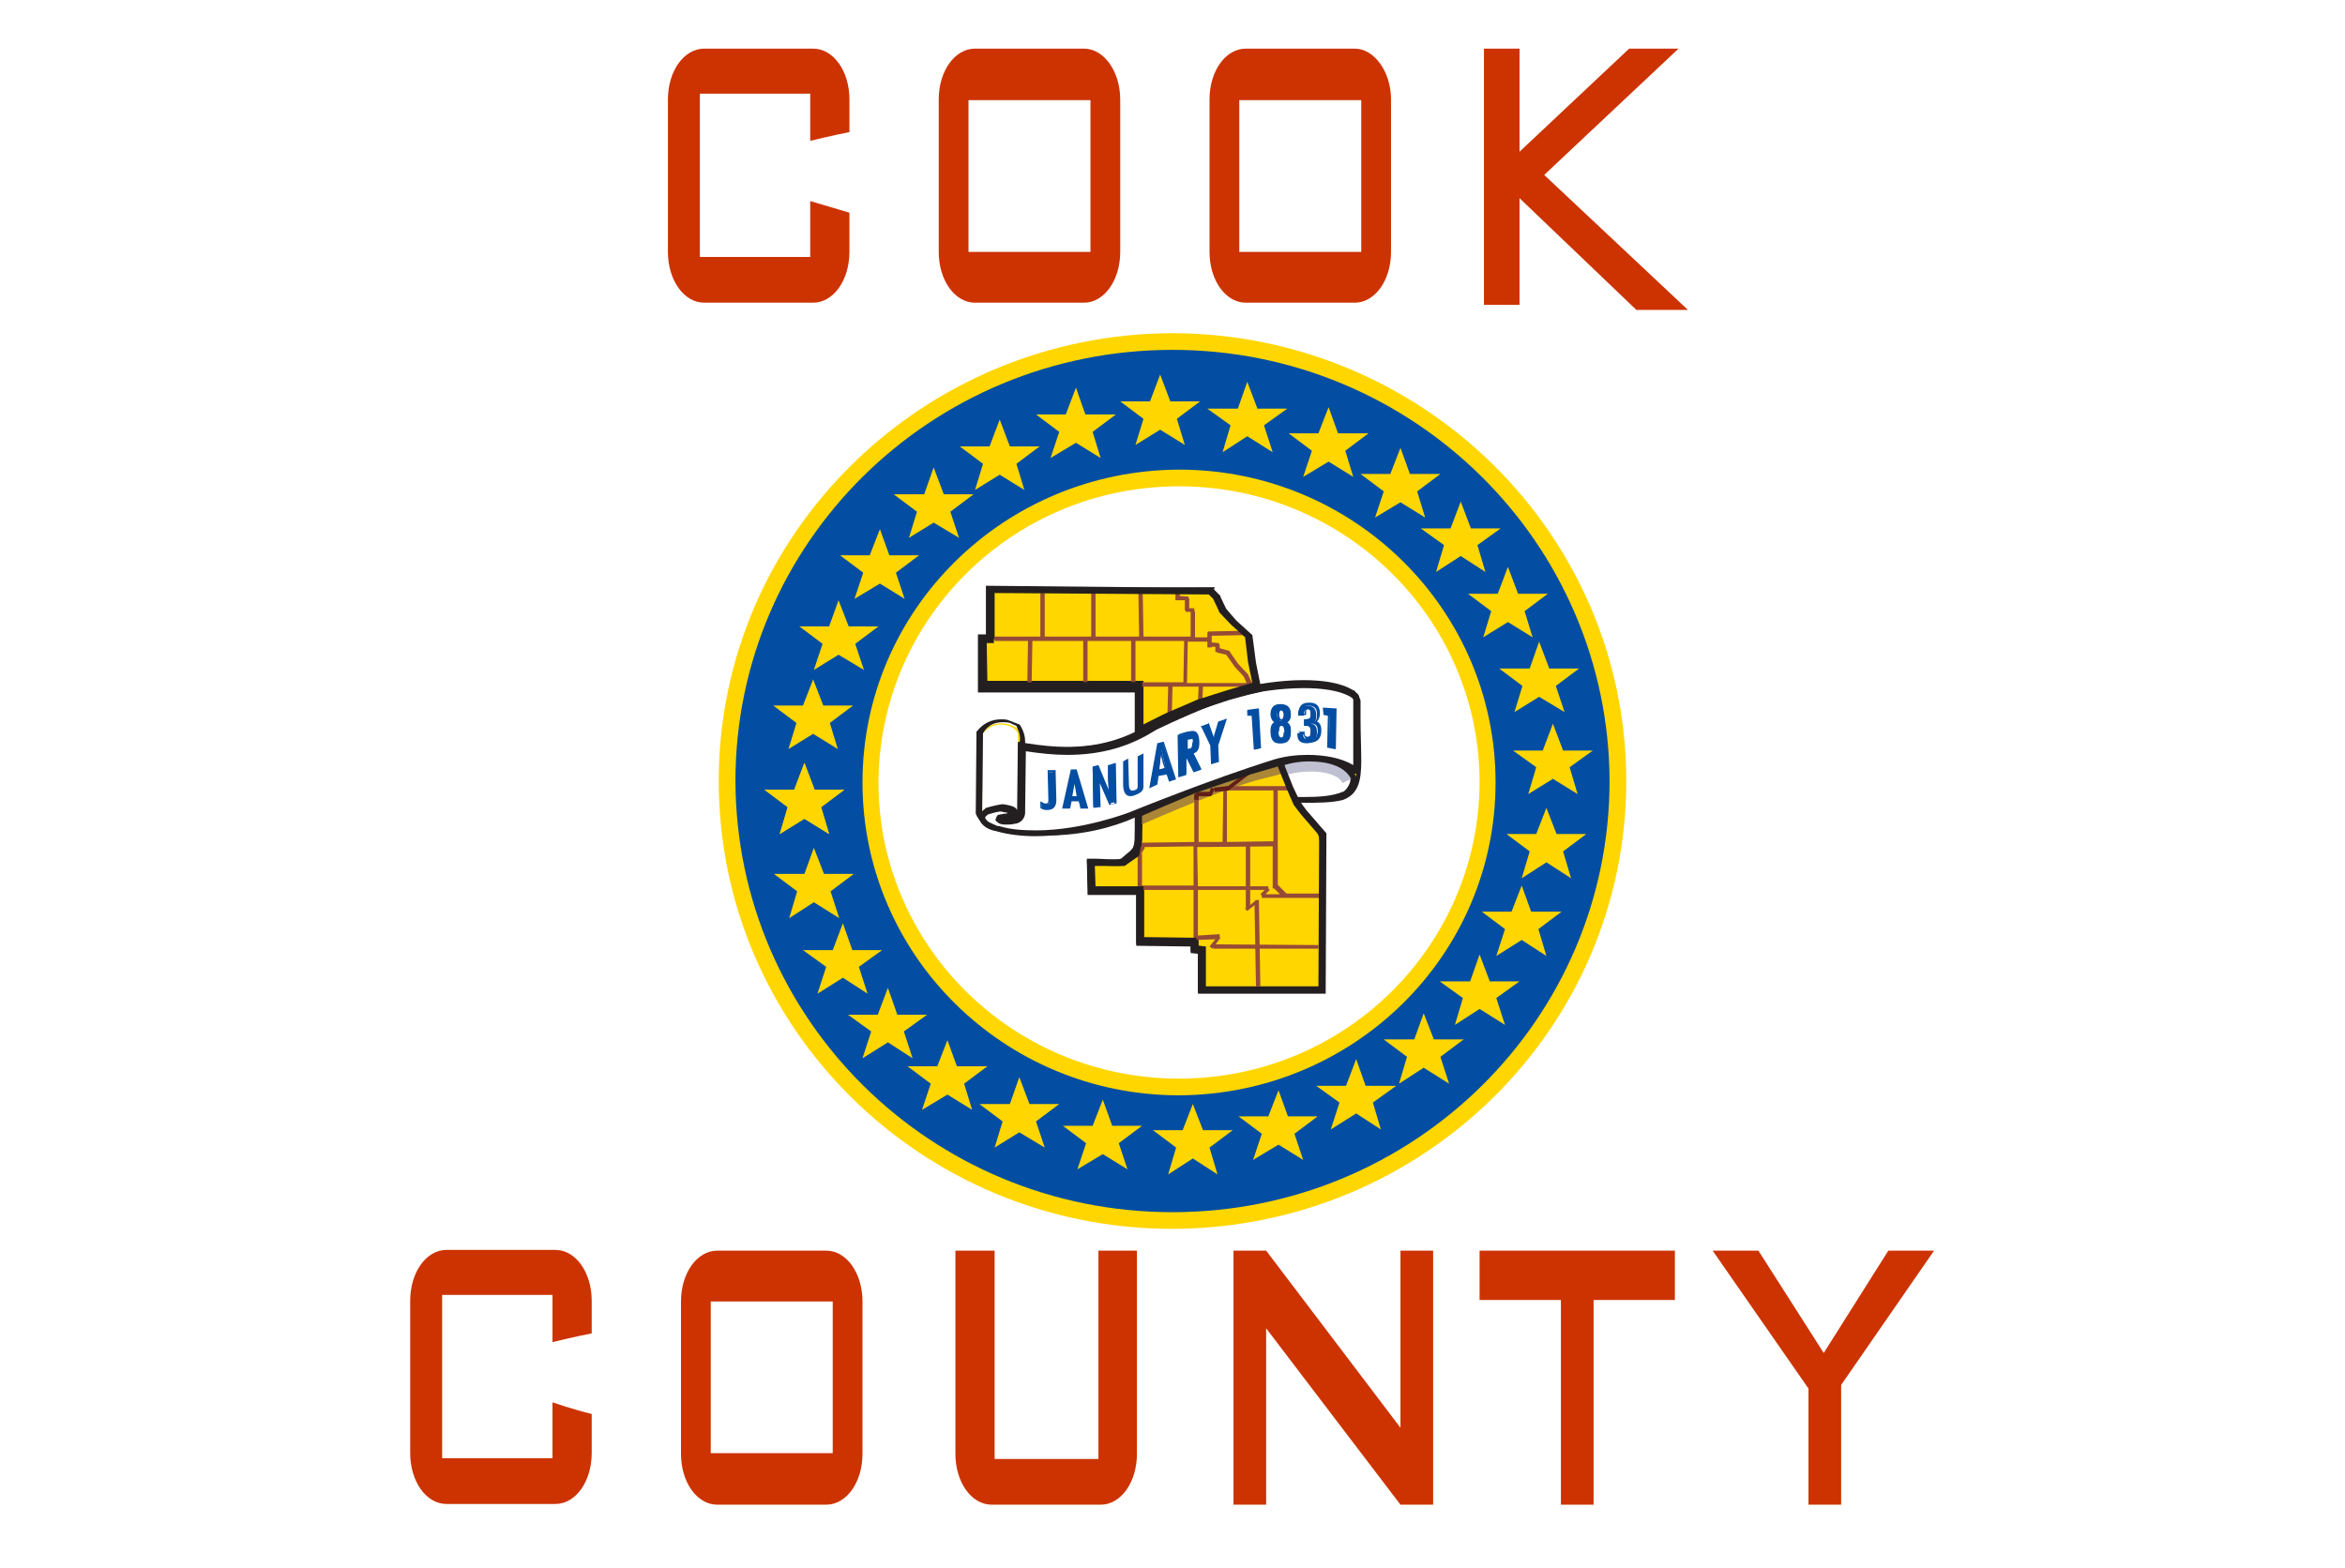<?xml version="1.0" encoding="utf-8"?>
<!-- Generator: Adobe Illustrator 27.1.1, SVG Export Plug-In . SVG Version: 6.00 Build 0)  -->
<svg version="1.1" id="Layer_1" xmlns="http://www.w3.org/2000/svg" xmlns:xlink="http://www.w3.org/1999/xlink" x="0px" y="0px"
	 viewBox="0 0 323 216" style="enable-background:new 0 0 323 216;" xml:space="preserve">
<style type="text/css">
	.st0{fill:#FFFFFF;}
	.st1{clip-path:url(#SVGID_00000183207424723439456280000006992610033400049536_);fill:#034EA2;}
	.st2{clip-path:url(#SVGID_00000053523162184075994560000011758402763818254522_);fill:#FFD600;}
	.st3{fill:none;}
	.st4{clip-path:url(#SVGID_00000143599848204154147090000007632359937851654319_);fill:#FFD600;}
	.st5{clip-path:url(#SVGID_00000059994713019945442410000007792646610939670199_);fill:#231F20;}
	.st6{clip-path:url(#SVGID_00000073720075781033335310000016507087036359739837_);fill:#FFFFFF;}
	.st7{clip-path:url(#SVGID_00000093139370302034957940000001791655875968266407_);fill:#FFFFFF;}
	.st8{clip-path:url(#SVGID_00000013871747761650105490000009106920520368488358_);fill:#231F20;}
	.st9{clip-path:url(#SVGID_00000027577468387759336510000005714125096235501719_);fill:#FFFFFF;}
	.st10{clip-path:url(#SVGID_00000045596719630995872170000010935227088396332965_);fill:#231F20;}
	.st11{clip-path:url(#SVGID_00000119800753501001551120000012841056943134729899_);fill:#034EA2;}
	.st12{clip-path:url(#SVGID_00000132056293961832315730000006123485386124587934_);fill:#034EA2;}
	.st13{clip-path:url(#SVGID_00000021083455381398999690000004447371525854240646_);fill:#034EA2;}
	.st14{clip-path:url(#SVGID_00000069397042182092085010000004586329154333387140_);fill:#034EA2;}
	.st15{clip-path:url(#SVGID_00000024716960095377327240000012119225424351281060_);fill:#034EA2;}
	.st16{clip-path:url(#SVGID_00000059297907237592268490000013332298402951099028_);fill:#034EA2;}
	.st17{clip-path:url(#SVGID_00000087390992976301466520000007976142502093465788_);fill:#034EA2;}
	.st18{clip-path:url(#SVGID_00000092446409580444087310000000691098117488609422_);fill:#034EA2;}
	.st19{clip-path:url(#SVGID_00000155148809550986289330000013264507836026884773_);fill:#034EA2;}
	.st20{clip-path:url(#SVGID_00000044861350981692723890000004953374539789761175_);fill:#034EA2;}
	.st21{clip-path:url(#SVGID_00000021811884259080891040000014373538308608936112_);fill:#034EA2;}
	.st22{clip-path:url(#SVGID_00000041266794347597887390000000700709652078619521_);fill:#034EA2;}
	.st23{clip-path:url(#SVGID_00000178206745518213815830000002946601276099012496_);fill:#034EA2;}
	.st24{fill:#FFD600;}
	.st25{clip-path:url(#SVGID_00000094590823355431038530000004223203010792571014_);fill:#034EA2;}
	.st26{clip-path:url(#SVGID_00000091005785808493737830000004639991366345202109_);fill:#034EA2;}
	.st27{clip-path:url(#SVGID_00000062152979097212384660000012346092148320778390_);fill:#034EA2;}
	.st28{clip-path:url(#SVGID_00000087378144884800572510000004171299229025390483_);fill:#034EA2;}
	.st29{clip-path:url(#SVGID_00000183229104738055265020000000097651814423558046_);fill:#034EA2;}
	.st30{clip-path:url(#SVGID_00000018211081028240524360000010118548528760312449_);fill:#034EA2;}
	.st31{clip-path:url(#SVGID_00000030458103935608267570000010542603908434178187_);fill:#034EA2;}
	.st32{clip-path:url(#SVGID_00000023970198000359593220000011907759334298533818_);fill:#034EA2;}
	.st33{clip-path:url(#SVGID_00000000931120291644260330000002294072335750662823_);fill:#AB8636;}
	.st34{clip-path:url(#SVGID_00000051366772332194313310000010349638064053141416_);fill:#C0C0D3;}
	.st35{clip-path:url(#SVGID_00000178188192301654616750000001829840806072504746_);fill:#954B36;}
	.st36{clip-path:url(#SVGID_00000000190352657727827590000013935449692309664693_);fill:none;}
	.st37{clip-path:url(#SVGID_00000183940436122225531450000005289385688771842494_);fill:#954B36;}
	.st38{clip-path:url(#SVGID_00000176762178522876615810000005454375087246265478_);fill:#601F18;}
	.st39{clip-path:url(#SVGID_00000178197003844150545040000012994585144695202955_);fill:#231F20;}
	.st40{clip-path:url(#SVGID_00000155852845188662581770000005351195303750908294_);fill:#954B36;}
	.st41{clip-path:url(#SVGID_00000137822305843304148300000015212264871854080661_);fill:#601F18;}
	.st42{clip-path:url(#SVGID_00000029015467812720572710000015849385627892469438_);fill:#231F20;}
	.st43{clip-path:url(#SVGID_00000044168229072340402920000007607941521060739766_);fill:#954B36;}
	.st44{fill:#CC3300;}
</style>
<rect class="st0" width="323" height="216"/>
<g>
	<g>
		<defs>
			<rect id="SVGID_1_" x="99" y="45.9" width="125" height="124.6"/>
		</defs>
		<clipPath id="SVGID_00000134209257616889500400000011282949492369310379_">
			<use xlink:href="#SVGID_1_"  style="overflow:visible;"/>
		</clipPath>
		<path style="clip-path:url(#SVGID_00000134209257616889500400000011282949492369310379_);fill:#034EA2;" d="M161.5,47.1
			c33.9,0,61.3,27.1,61.3,60.6c0,33.4-27.5,60.6-61.3,60.6c-33.9,0-61.3-27.1-61.3-60.6C100.1,74.2,127.6,47.1,161.5,47.1"/>
	</g>
</g>
<path class="st0" d="M162.3,151.9 M206.8,107.9 M162.3,66.3c-23.3,0-42.1,18.7-42.2,41.6l0,0c0,23,18.9,41.6,42.2,41.6l0,0
	c23.3,0,42.1-18.7,42.2-41.6l0,0C204.4,84.9,185.6,66.3,162.3,66.3L162.3,66.3z"/>
<g>
	<g>
		<defs>
			<rect id="SVGID_00000111188527237492767480000013995358559840536746_" x="99" y="45.9" width="125" height="123.4"/>
		</defs>
		<clipPath id="SVGID_00000168092366783696102710000007470346547361838217_">
			<use xlink:href="#SVGID_00000111188527237492767480000013995358559840536746_"  style="overflow:visible;"/>
		</clipPath>
		<path style="clip-path:url(#SVGID_00000168092366783696102710000007470346547361838217_);fill:#FFD600;" d="M161.5,45.9
			C196,46,224,73.6,224,107.6l0,0c0,34.1-28,61.6-62.5,61.7l0,0C127,169.3,99,141.7,99,107.6l0,0C99,73.6,127,46,161.5,45.9
			L161.5,45.9z M161.5,48.2c-33.3,0-60.2,26.6-60.2,59.4l0,0c0.1,32.8,26.9,59.4,60.2,59.4l0,0c33.3,0,60.2-26.6,60.2-59.4l0,0
			C221.6,74.8,194.7,48.2,161.5,48.2L161.5,48.2L161.5,48.2z"/>
	</g>
</g>
<rect x="99" y="45.9" class="st3" width="125" height="124.6"/>
<g>
	<defs>
		<rect id="SVGID_00000031927060461044070010000003832956837065559472_" x="99" y="45.9" width="125" height="124.6"/>
	</defs>
	<clipPath id="SVGID_00000046311871018901394620000010622412699076293025_">
		<use xlink:href="#SVGID_00000031927060461044070010000003832956837065559472_"  style="overflow:visible;"/>
	</clipPath>
	<path style="clip-path:url(#SVGID_00000046311871018901394620000010622412699076293025_);fill:#FFD600;" d="M166.7,81.3
		c-0.1,0.3,0.3,0.3,0.4,0.5c1,2.2,2.7,4.2,4.5,5.6c0.6,2.4,0.5,5.1,1.5,7.3c4.5-0.6,10-1.1,13.6,1.1l0.3,0.8
		c-0.2,8.7,1.1,12-2.1,13.2c-1.8,0.4-4.6,0.4-6.3,0.4c0.8,2.3,3.1,2.9,3.4,5.8c0,6.9,0.2,13.5,0,20.4h-16.5v-5.5l-1-0.1v-1l-7.5-0.1
		v-7h-6.7l-0.1-3.8c1.5-0.1,3.3,0.3,4.5,0c0.9-0.9,1.7-1.2,2.1-2.5c0-2,0.1-3.3,0.1-4.2c-3.6,1.8-9.1,3.1-14.8,2.7
		c-3.3,0-6.4-0.5-7.2-2.6l0.1-11.2c0.9-1.2,2.3-1.7,4-1.3l1.1,0.5c0,0,1,1.5,0.5,2.7c3.4,0.9,11.8,1,16.3-1.6v-6.6h-21.5l-0.1-6.3
		c0.1-0.4,0.8-0.2,1.1-0.3v-6.7l10.2,0.1L166.7,81.3z"/>
</g>
<g>
	<defs>
		<rect id="SVGID_00000110450277976739498950000001653986887147181753_" x="99" y="45.9" width="125" height="124.6"/>
	</defs>
	<clipPath id="SVGID_00000061468845335721690360000012746202844917599123_">
		<use xlink:href="#SVGID_00000110450277976739498950000001653986887147181753_"  style="overflow:visible;"/>
	</clipPath>
	<path style="clip-path:url(#SVGID_00000061468845335721690360000012746202844917599123_);fill:#231F20;" d="M134.5,100.8l0.1-0.1
		c0.8-1,1.9-1.6,3.3-1.6l0,0c0.4,0,0.8,0,1.2,0.2l0,0l1.3,0.5l0.1,0.1c0,0,0.7,1,0.7,2.2l0,0c0,0.1,0,0.3,0,0.4l0,0
		c1.3,0.3,3.1,0.5,5.1,0.5l0,0c3.5,0,7.5-0.6,10.2-2l0,0v-6h-21.5l-0.1-6.8l0-0.1c0.3-0.5,0.7-0.6,1.1-0.5l0,0v-6.7l10.7,0.1
		l20.1-0.1l0,0.4l0-0.4l0.5,0l-0.1,0.4c0.1,0.1,0.3,0.2,0.4,0.4l0,0c1,2.1,2.6,4.1,4.4,5.5l0,0l0.1,0.1l0,0.1
		c0.6,2.4,0.5,4.9,1.3,6.9l0,0c2-0.2,4.1-0.5,6.1-0.5l0,0c2.7,0,5.3,0.4,7.4,1.7l0,0l0.1,0.1l0.1,0.1l0.3,0.8v0.1c0,0.7,0,1.4,0,2.1
		l0,0c0,2.5,0.1,4.5,0.1,6.1l0,0c0,2.8-0.4,4.6-2.5,5.4l0,0c-1.5,0.4-3.6,0.4-5.3,0.4l0,0c-0.2,0-0.4,0-0.5,0l0,0
		c0.8,1.7,2.8,2.5,3.2,5.3l0,0c0,0.5,0,0.9,0,1.4l0,0c0,4.3,0.1,8.5,0.1,12.7l0,0c0,2.1,0,4.2-0.1,6.3l0,0l0,0.4h-17.4v-5.5l-1-0.1
		v-0.4v-0.6l-7.5-0.1v-7h-6.6l-0.2-4.7l0.4,0c0.2,0,0.3,0,0.5,0l0,0c1,0,2,0.1,2.8,0.1l0,0c0.4,0,0.7,0,1-0.1l0,0
		c1-0.9,1.6-1.1,1.9-2.1l0,0c0-0.2,0-0.5,0-0.7l0,0c0-1.2,0.1-2.1,0.1-2.9l0,0c-3.1,1.4-7.4,2.5-12.1,2.5l0,0c-0.8,0-1.5,0-2.3-0.1
		l0,0c-3.3,0-6.6-0.4-7.6-2.9l0,0l0-0.1L134.5,100.8L134.5,100.8z M135.3,112.1c0.6,1.7,3.5,2.3,6.8,2.3l0,0
		c0.8,0.1,1.5,0.1,2.3,0.1l0,0c4.9,0,9.3-1.2,12.4-2.7l0,0l0.5-0.3l0.1,0.6c0,0.1,0,0.2,0,0.2l0,0c0,0.8-0.1,1.9-0.1,3.3l0,0
		c0,0.2,0,0.4,0,0.8l0,0c-0.4,1.5-1.3,1.8-2.2,2.7l0,0l-0.1,0.1l-0.1,0c-0.4,0.1-0.9,0.1-1.3,0.1l0,0c-0.9,0-1.9-0.1-2.8-0.1l0,0
		c0,0,0,0,0,0l0,0l0.1,3h6.7v7l7.5,0.1v0.4l0,0.6l1,0.1v5.5h15.7c0.1-2,0.1-3.9,0.1-5.9l0,0c0-4.2-0.1-8.4-0.1-12.7l0,0
		c0-0.5,0-0.9,0-1.3l0,0c-0.3-2.6-2.5-3.1-3.4-5.7l0,0l-0.2-0.6h0.6c0.4,0,0.8,0,1.2,0l0,0c1.7,0,3.7,0,5-0.4l0,0
		c1.6-0.7,1.9-1.8,1.9-4.6l0,0c0-1.6-0.1-3.6-0.1-6.1l0,0c0-0.6,0-1.3,0-2.1l0,0l-0.2-0.6c-1.9-1.1-4.3-1.5-6.9-1.5l0,0
		c-2.1,0-4.3,0.3-6.3,0.5l0,0l-0.3,0l-0.1-0.3c-1-2.3-0.9-4.9-1.5-7.2l0,0c-1.8-1.4-3.5-3.5-4.5-5.7l0,0c0.1,0-0.2,0-0.4-0.3l0,0
		l-19.8,0.1l-9.8-0.1v6.6l-0.4,0.1c-0.3,0-0.6,0-0.7,0l0,0l0.1,5.7h21.5v7.3l-0.2,0.1c-2.9,1.7-7.1,2.2-10.8,2.2l0,0
		c-2.3,0-4.4-0.2-5.8-0.6l0,0l-0.5-0.1l0.2-0.4c0.1-0.2,0.1-0.4,0.1-0.6l0,0c0-0.7-0.4-1.4-0.5-1.7l0,0l-0.9-0.4
		c-0.3-0.1-0.7-0.1-1-0.1l0,0c-1.1,0-1.9,0.4-2.5,1.2l0,0L135.3,112.1L135.3,112.1z"/>
</g>
<g>
	<defs>
		<rect id="SVGID_00000026842375969347613130000005809461527741761152_" x="99" y="45.9" width="125" height="124.6"/>
	</defs>
	<clipPath id="SVGID_00000160885360087387163440000011187493421632265626_">
		<use xlink:href="#SVGID_00000026842375969347613130000005809461527741761152_"  style="overflow:visible;"/>
	</clipPath>
	<path style="clip-path:url(#SVGID_00000160885360087387163440000011187493421632265626_);fill:#FFFFFF;" d="M140.2,101
		c0.2,3.7,0,7.3,0,11.4c-5.7,1.8,0.1-0.4-0.7-0.5c-0.5-0.6-3.4-0.7-4,0.2l-0.2-0.3l0.1-10.8C137,99.1,139.6,99.8,140.2,101"/>
</g>
<g>
	<defs>
		<rect id="SVGID_00000125563469996047901490000014034569701237920954_" x="99" y="45.9" width="125" height="124.6"/>
	</defs>
	<clipPath id="SVGID_00000059276105237467478200000006362085148085110205_">
		<use xlink:href="#SVGID_00000125563469996047901490000014034569701237920954_"  style="overflow:visible;"/>
	</clipPath>
	<path style="clip-path:url(#SVGID_00000059276105237467478200000006362085148085110205_);fill:#FFFFFF;" d="M182.4,104.9
		c1.7,0.4,3,0.6,3.9,2.1c0.4,0.6-0.5,2.2-1.3,2.4c-1.9,0.8-4.7,0.7-6.7,0.7c-0.7-1.3-1.7-4.8-2-4.8h0.3
		C176.4,105.2,179.8,104.5,182.4,104.9"/>
</g>
<g>
	<defs>
		<rect id="SVGID_00000058567800223289500620000015746099073213634180_" x="99" y="45.9" width="125" height="124.6"/>
	</defs>
	<clipPath id="SVGID_00000132068289151629210040000013596342726636709796_">
		<use xlink:href="#SVGID_00000058567800223289500620000015746099073213634180_"  style="overflow:visible;"/>
	</clipPath>
	<path style="clip-path:url(#SVGID_00000132068289151629210040000013596342726636709796_);fill:#231F20;" d="M176.3,105.4
		c0,0,0-0.1,0-0.1l0,0c0-0.1,0.1-0.2,0.1-0.2l0,0v-0.1h0.2c0,0,0.1,0,0.1,0l0,0c0.1,0,0.2,0,0.3-0.1l0,0c0.2,0,0.6-0.1,1-0.2l0,0
		c0.8-0.1,1.8-0.2,2.9-0.2l0,0c0.6,0,1.1,0,1.6,0.1l0,0l0,0.4l0.1-0.4c1.7,0.3,3.2,0.6,4.1,2.2l0,0c0.1,0.2,0.2,0.4,0.2,0.6l0,0
		c0,0.9-0.7,2.1-1.6,2.3l0,0c-1.5,0.7-3.5,0.7-5.3,0.7l0,0c-0.5,0-1.1,0-1.5,0l0,0h-0.2l-0.1-0.2c-0.7-1.2-1.7-4.5-1.9-4.7l0,0
		L176.3,105.4L176.3,105.4z M176.3,105.6v-0.1V105.6L176.3,105.6z M176.7,105C176.7,105,176.7,105,176.7,105L176.7,105l0-0.2
		L176.7,105L176.7,105z M176.8,105.2h0.2H176.8L176.8,105.2z M180.8,105.1c-1.7,0-3.4,0.3-3.9,0.4l0,0c0,0,0,0.1,0.1,0.2l0,0
		c0.1,0.4,0.3,0.9,0.5,1.4l0,0c0.3,0.9,0.7,2,1,2.7l0,0c0.4,0,0.9,0,1.3,0l0,0c1.7,0,3.7-0.1,5.1-0.7l0,0c0.4,0,1.1-1.1,1.1-1.6l0,0
		c0-0.1,0-0.2-0.1-0.2l0,0c-0.8-1.4-1.9-1.6-3.7-1.9l0,0l0,0C181.8,105.2,181.3,105.1,180.8,105.1L180.8,105.1z"/>
</g>
<g>
	<defs>
		<rect id="SVGID_00000042718433636052691280000000971565217517780112_" x="99" y="45.9" width="125" height="124.6"/>
	</defs>
	<clipPath id="SVGID_00000051353344654168966290000011171834964740719765_">
		<use xlink:href="#SVGID_00000042718433636052691280000000971565217517780112_"  style="overflow:visible;"/>
	</clipPath>
	<path style="clip-path:url(#SVGID_00000051353344654168966290000011171834964740719765_);fill:#FFFFFF;" d="M186.3,95.7l0.3,0.4
		l0.2,0.3v9.9h-0.1c0-0.1-0.5-0.3-0.5-0.3c-0.1,0,0.5,0.2,0.4,0.3c-2.8-1.8-7.5-2.1-11-1c-9,2.7-20,7.3-20,7.3s-10.5,4.1-18.3,1.9
		c-0.4,0-3.3-1.2-1.3-2.5c0,0,1.4-0.4,2-0.5c0.5,0.2,2,0.2,1.8,1c0,0.1-2.2,0.3-2.1,0.5c0.3,0.4,1.5,0.2,1.9,0.1
		c1.1,0,1.2-1.2,1.1-1l0.1-9.1l0.6,0.1c6.6,1.1,12.4,0.5,17.6-3c4.2-1.9,8.5-4,13.2-4.9C173.4,94.8,182.2,93.2,186.3,95.7"/>
</g>
<g>
	<defs>
		<rect id="SVGID_00000132055383673053930600000006032755563072280254_" x="99" y="45.9" width="125" height="124.6"/>
	</defs>
	<clipPath id="SVGID_00000155134455983456794930000016233545737280337315_">
		<use xlink:href="#SVGID_00000132055383673053930600000006032755563072280254_"  style="overflow:visible;"/>
	</clipPath>
	<path style="clip-path:url(#SVGID_00000155134455983456794930000016233545737280337315_);fill:#231F20;" d="M135.7,111.4
		L135.7,111.4l0.1-0.1c0,0,1.4-0.4,2.2-0.5l0,0l0.1,0l0.1,0c0.1,0,0.6,0.1,1,0.2l0,0c0.3,0.1,0.7,0.2,0.9,0.6l0,0l0.1-9.4l0.6,0.1
		l0.6,0.1c1.9,0.3,3.8,0.5,5.5,0.5l0,0c4.3,0,8.1-1,11.8-3.4l0,0c4.2-1.9,8.5-4,13.3-5l0,0c0.7-0.1,4-0.8,7.5-0.8l0,0
		c2.5,0,5.1,0.3,6.9,1.4l0,0l0.1,0l0.1,0.1l0.3,0.4l0.3,0.4v10.6h-0.5h-0.1l-0.1,0l-0.1,0H186l0.1-0.3c0,0-0.1,0-0.2-0.1l0,0
		c0,0-0.1,0-0.1-0.1l0,0c-1.6-0.8-3.7-1.3-5.9-1.3l0,0c-1.5,0-2.9,0.2-4.2,0.6l0,0c-9,2.7-19.9,7.2-19.9,7.2l0,0
		c0,0-6.5,2.6-13.2,2.6l0,0c-1.8,0-3.7-0.2-5.4-0.7l0,0l0,0c-0.7-0.1-2.2-0.6-2.4-2l0,0C134.8,112.2,135.2,111.8,135.7,111.4
		L135.7,111.4z M136.5,113.4c0.4,0.2,0.9,0.4,0.9,0.4l0,0h0.1l0.1,0c1.6,0.5,3.4,0.6,5.1,0.6l0,0c6.5,0,12.9-2.5,12.9-2.5l0,0
		c0,0,11-4.5,20-7.3l0,0c1.4-0.4,2.9-0.6,4.5-0.6l0,0c2.3,0,4.6,0.4,6.3,1.4l0,0v-9l-0.1-0.2L186,96c-1.5-0.9-4-1.2-6.4-1.2l0,0
		c-3.4,0-6.7,0.6-7.3,0.8l0,0c-4.6,1-8.9,3-13,4.9l0,0c-3.8,2.5-7.9,3.5-12.3,3.5l0,0c-1.8,0-3.7-0.2-5.7-0.5l0,0l0,0l-0.1,8.3
		c0,0.1,0,0.1,0,0.1l0,0c0,0.1,0,0.1,0,0.1l0,0c0,0.4-0.3,1.4-1.5,1.5l0,0c-0.3,0.1-0.7,0.1-1.1,0.1l0,0c-0.4,0-0.9,0-1.3-0.4l0,0
		l-0.2-0.2l0.1-0.3l0,0c0.2-0.6,0.4-0.4,0.6-0.5l0,0c0.2,0,0.4-0.1,0.6-0.1l0,0c0.1,0,0.3,0,0.4-0.1l0,0c-0.3-0.1-0.6-0.1-0.9-0.2
		l0,0c-0.5,0-1.5,0.3-1.8,0.4l0,0c-0.4,0.3-0.4,0.4-0.4,0.5l0,0C135.8,112.9,136,113.2,136.5,113.4L136.5,113.4z M140.3,112
		C140.3,112,140.3,112,140.3,112L140.3,112L140.3,112L140.3,112L140.3,112z M140.3,112L140.3,112L140.3,112L140.3,112L140.3,112z
		 M140.7,112.4v-0.3V112.4L140.7,112.4z"/>
</g>
<g>
	<defs>
		<rect id="SVGID_00000073705386173690018150000007793606736198191752_" x="99" y="45.9" width="125" height="124.6"/>
	</defs>
	<clipPath id="SVGID_00000163771694311987630680000010759216257532818338_">
		<use xlink:href="#SVGID_00000073705386173690018150000007793606736198191752_"  style="overflow:visible;"/>
	</clipPath>
	<path style="clip-path:url(#SVGID_00000163771694311987630680000010759216257532818338_);fill:#034EA2;" d="M145.4,110.2
		c0,0.7-0.1,1.3-1.2,1.3c-0.2,0-0.5,0-0.7-0.1l0-0.7c0.2,0.1,0.3,0.2,0.5,0.2c0.6,0,0.6-0.4,0.5-0.7l-0.1-3.8l0.8,0L145.4,110.2z"/>
</g>
<g>
	<defs>
		<rect id="SVGID_00000052821063010169935810000013469022628826018226_" x="99" y="45.9" width="125" height="124.6"/>
	</defs>
	<clipPath id="SVGID_00000106842412760850893390000003527107836067327902_">
		<use xlink:href="#SVGID_00000052821063010169935810000013469022628826018226_"  style="overflow:visible;"/>
	</clipPath>
	<path style="clip-path:url(#SVGID_00000106842412760850893390000003527107836067327902_);fill:#034EA2;" d="M143.5,110.5
		c0.2,0.1,0.3,0.2,0.5,0.2l0,0l0,0c0,0,0,0,0,0l0,0c0.4,0,0.4-0.2,0.4-0.5l0,0c0,0,0-0.1,0-0.1l0,0l-0.1-4h0.1l1,0l0.1,4l0,0
		c0,0,0,0.1,0,0.1l0,0c0,0.7-0.2,1.4-1.3,1.4l0,0c-0.2,0-0.5,0-0.9-0.3l0,0l0-0.9L143.5,110.5L143.5,110.5z M143.5,111.2
		c0.2,0.1,0.4,0.1,0.6,0.1l0,0c1,0,1-0.4,1-1.1l0,0c0,0,0-0.1,0-0.1l0,0l0.1,0l-0.1,0l-0.1-3.7h-0.5l0.1,3.7c0,0.1,0,0.1,0,0.1l0,0
		c0,0.3-0.1,0.8-0.7,0.8l0,0l-0.4,0l0.1-0.1c0,0-0.1,0-0.1-0.1l0,0L143.5,111.2L143.5,111.2z"/>
</g>
<g>
	<defs>
		<rect id="SVGID_00000149377450977080061180000017739041376030212740_" x="99" y="45.9" width="125" height="124.6"/>
	</defs>
	<clipPath id="SVGID_00000140005297239191059930000010291848440114779264_">
		<use xlink:href="#SVGID_00000149377450977080061180000017739041376030212740_"  style="overflow:visible;"/>
	</clipPath>
	<path style="clip-path:url(#SVGID_00000140005297239191059930000010291848440114779264_);fill:#034EA2;" d="M148.2,106.2l1.5,5.1
		l-0.8,0l-0.3-1l-1.2,0l-0.2,1l-0.8,0l1.2-5.2L148.2,106.2z M148.3,109l-0.4-1.9h0l-0.4,2.6l1,0L148.3,109z"/>
</g>
<g>
	<defs>
		<rect id="SVGID_00000134228004123981473230000006497417907624884383_" x="99" y="45.9" width="125" height="124.6"/>
	</defs>
	<clipPath id="SVGID_00000053504524865363940320000011177853338471632256_">
		<use xlink:href="#SVGID_00000134228004123981473230000006497417907624884383_"  style="overflow:visible;"/>
	</clipPath>
	<path style="clip-path:url(#SVGID_00000053504524865363940320000011177853338471632256_);fill:#034EA2;" d="M147.5,106h0.1l0.6,0
		l0,0.1l-0.1,0l0.1,0l0-0.1l0.1,0l1.6,5.4l-0.2,0l-0.9,0l0-0.1l-0.2-0.9l-1,0l-0.2,1l-0.1,0l-1,0L147.5,106L147.5,106z M147.7,106.3
		l-1.1,4.9l0.5,0l0.2-1h0.1l1.3,0l0,0.1l0.2,0.9l0.5,0l-1.4-4.8L147.7,106.3L147.7,106.3z M147.8,107h0.1h0.1l0,0.1l0.4,1.9l0,0
		l0.2,0.9l-0.2,0l-1.2,0L147.8,107L147.8,107z M147.7,109.7l0.6,0l-0.1-0.6l0.1,0l-0.1,0l-0.2-1.1L147.7,109.7L147.7,109.7z"/>
</g>
<g>
	<defs>
		<rect id="SVGID_00000062186350100180237500000012745688101621925550_" x="99" y="45.9" width="125" height="124.6"/>
	</defs>
	<clipPath id="SVGID_00000085930734885052258250000012346262206451437185_">
		<use xlink:href="#SVGID_00000062186350100180237500000012745688101621925550_"  style="overflow:visible;"/>
	</clipPath>
	<polygon style="clip-path:url(#SVGID_00000085930734885052258250000012346262206451437185_);fill:#034EA2;" points="151.2,107.1 
		151.3,107.6 151.4,111 150.6,111.1 150.5,105.7 151.2,105.6 152.9,109.4 152.9,109.4 152.7,107.4 152.7,105.5 153.5,105.2 
		153.6,110.5 152.8,110.7 151.1,106.8 151.1,106.8 	"/>
</g>
<g>
	<defs>
		<rect id="SVGID_00000116934758943337497040000002787117889768999096_" x="99" y="45.9" width="125" height="124.6"/>
	</defs>
	<clipPath id="SVGID_00000005260318085442755470000017096630431226560139_">
		<use xlink:href="#SVGID_00000116934758943337497040000002787117889768999096_"  style="overflow:visible;"/>
	</clipPath>
	<path style="clip-path:url(#SVGID_00000005260318085442755470000017096630431226560139_);fill:#034EA2;" d="M150.5,105.6l0.8-0.2
		l1.4,3.4l-0.1-1.4l0-2l0.1,0l1-0.3l0.1,5.6l-0.1,0l-0.9,0.2l-1.3-3l0.1,3.3l-0.1,0l-0.9,0.1l-0.1-5.6L150.5,105.6L150.5,105.6z
		 M153,109.6l-0.2,0l-1.6-3.8l-0.5,0.1l0.1,5.1l0.5,0l-0.1-3.2l-0.1-0.5l0,0l-0.1-0.4l0.1,0l0.2-0.1l1.7,4l0.5-0.1l-0.1-5l-0.5,0.2
		l0,1.8l0.2,2.2L153,109.6L153,109.6z"/>
</g>
<g>
	<defs>
		<rect id="SVGID_00000178912346902412117400000005383423046809944714_" x="99" y="45.9" width="125" height="124.6"/>
	</defs>
	<clipPath id="SVGID_00000013160227187797913290000015169204483238471608_">
		<use xlink:href="#SVGID_00000178912346902412117400000005383423046809944714_"  style="overflow:visible;"/>
	</clipPath>
	<path style="clip-path:url(#SVGID_00000013160227187797913290000015169204483238471608_);fill:#034EA2;" d="M155.4,104.5l0.1,3.6
		c0,0.7,0.3,0.9,0.6,0.8c0.6-0.1,0.6-0.3,0.6-0.7l0-4l0.8-0.4l0,4.2c0,0.7,0.1,1.1-1.3,1.6c-1.3,0.4-1.5-0.7-1.5-1.6l0-3.1
		L155.4,104.5z"/>
</g>
<g>
	<defs>
		<rect id="SVGID_00000021079309529324405060000000164583006165097393_" x="99" y="45.9" width="125" height="124.6"/>
	</defs>
	<clipPath id="SVGID_00000112605390476555185030000004229329899227802504_">
		<use xlink:href="#SVGID_00000021079309529324405060000000164583006165097393_"  style="overflow:visible;"/>
	</clipPath>
	<path style="clip-path:url(#SVGID_00000112605390476555185030000004229329899227802504_);fill:#034EA2;" d="M160.2,102.4l1.6,4.9
		l-0.8,0.2l-0.3-1l-1.3,0.4l-0.1,1.1l-0.9,0.4l1.1-5.9L160.2,102.4z M160.4,105.2l-0.4-1.9h0l-0.4,2.9l1-0.2L160.4,105.2z"/>
</g>
<g>
	<defs>
		<rect id="SVGID_00000150097307499740201260000003791866775101317800_" x="99" y="45.9" width="125" height="124.6"/>
	</defs>
	<clipPath id="SVGID_00000040561387445819731690000012190225265373956238_">
		<use xlink:href="#SVGID_00000150097307499740201260000003791866775101317800_"  style="overflow:visible;"/>
	</clipPath>
	<path style="clip-path:url(#SVGID_00000040561387445819731690000012190225265373956238_);fill:#034EA2;" d="M159.4,102.4l0.8-0.2
		l0,0.1l-0.1,0l0.1,0l0-0.1l0.1,0l1.7,5.2l-0.1,0l-0.9,0.3l0-0.1l-0.3-0.9l-1.1,0.2l-0.2,1.2l-1.1,0.5L159.4,102.4L159.4,102.4z
		 M159.6,102.6l-1,5.6l0.6-0.2l0.2-1.2l1.5-0.4l0,0.1l0.3,0.9l0.5-0.2l-1.5-4.7L159.6,102.6L159.6,102.6z M159.8,103.2h0.1h0.1
		l0,0.1l0.4,1.9l0,0l0.3,0.9l-0.1,0l-1.2,0.3L159.8,103.2L159.8,103.2z M159.7,106l0.7-0.2l-0.2-0.6l0.1,0l-0.1,0l-0.3-1.2
		L159.7,106L159.7,106z"/>
</g>
<g>
	<defs>
		<rect id="SVGID_00000023259263080502987970000010980993955622663311_" x="99" y="45.9" width="125" height="124.6"/>
	</defs>
	<clipPath id="SVGID_00000141435667260511786770000010315594149130155416_">
		<use xlink:href="#SVGID_00000023259263080502987970000010980993955622663311_"  style="overflow:visible;"/>
	</clipPath>
	<path style="clip-path:url(#SVGID_00000141435667260511786770000010315594149130155416_);fill:#034EA2;" d="M162.5,101.3l1-0.3
		c0.6,0,1.5-0.8,1.6,1.3c0,0.5-0.1,1.2-0.8,1.3l1.1,2.3l-0.8,0.2l-1.1-2.3l-0.1-0.2l0,2.9l-0.8,0.2L162.5,101.3z M164.3,102.6
		c0.3-1.5-0.3-0.9-0.9-0.9l0,1.5C164,103.2,164.2,103.1,164.3,102.6"/>
</g>
<g>
	<defs>
		<rect id="SVGID_00000183955125314119679090000000988935307024924812_" x="99" y="45.9" width="125" height="124.6"/>
	</defs>
	<clipPath id="SVGID_00000083808908750526529220000010122476086065199766_">
		<use xlink:href="#SVGID_00000183955125314119679090000000988935307024924812_"  style="overflow:visible;"/>
	</clipPath>
	<path style="clip-path:url(#SVGID_00000083808908750526529220000010122476086065199766_);fill:#034EA2;" d="M162.5,101.1l1-0.3
		c0.2,0,0.5-0.1,0.8-0.1l0,0c0.5,0,0.9,0.4,0.9,1.6l0,0c0,0,0,0,0,0.1l0,0c0,0.5-0.1,1.2-0.8,1.4l0,0l1.1,2.2l-0.2,0.1l-0.9,0.3
		l-1-2l0,2.4l-0.1,0l-1,0.3l-0.1-5.7l0-0.1L162.5,101.1L162.5,101.1z M162.5,101.3l0,0.1L162.5,101.3L162.5,101.3z M164.3,101
		c-0.2,0-0.5,0.1-0.8,0.1l0,0l-0.9,0.2l0.1,5.2l0.5-0.1l0-2.8l0.3,0l0.1,0.2l1.1,2.2l0.5-0.2l-1.2-2.3l0.2,0
		c0.5-0.1,0.7-0.7,0.7-1.1l0,0c0,0,0,0,0,0l0,0C164.9,101.1,164.6,101,164.3,101L164.3,101z M163.4,101.6c0.3,0,0.5-0.1,0.7-0.1l0,0
		c0.2,0,0.4,0.2,0.4,0.5l0,0c0,0.2,0,0.4-0.1,0.7l0,0l-0.1,0l-0.1,0c0-0.3,0.1-0.5,0.1-0.6l0,0c0-0.3,0-0.2-0.1-0.3l0,0
		c-0.1,0-0.3,0.1-0.6,0.1l0,0l0,1.3c0.5-0.1,0.5-0.1,0.6-0.5l0,0l0.1,0l0.1,0c-0.1,0.5-0.4,0.8-1,0.8l0,0l-0.2,0v-0.2l0-1.7
		L163.4,101.6L163.4,101.6z"/>
</g>
<g>
	<defs>
		<rect id="SVGID_00000066493730730912044150000007003642449140718774_" x="99" y="45.9" width="125" height="124.6"/>
	</defs>
	<clipPath id="SVGID_00000092439578677065880180000012957852771960514739_">
		<use xlink:href="#SVGID_00000066493730730912044150000007003642449140718774_"  style="overflow:visible;"/>
	</clipPath>
	<polygon style="clip-path:url(#SVGID_00000092439578677065880180000012957852771960514739_);fill:#034EA2;" points="166.4,99.8 
		167.3,102.2 167.3,102.2 167.4,101.5 167.9,99.6 168.8,99.3 167.7,102.7 167.8,104.9 167,105.2 166.9,102.8 165.6,100.2 	"/>
</g>
<g>
	<defs>
		<rect id="SVGID_00000031167478941650863660000015345646313644891521_" x="99" y="45.9" width="125" height="124.6"/>
	</defs>
	<clipPath id="SVGID_00000010292559885385474110000010615588589349108388_">
		<use xlink:href="#SVGID_00000031167478941650863660000015345646313644891521_"  style="overflow:visible;"/>
	</clipPath>
	<path style="clip-path:url(#SVGID_00000010292559885385474110000010615588589349108388_);fill:#034EA2;" d="M165.6,100l0.8-0.3
		l0.1,0.1l-0.1,0l0.1,0l-0.1-0.1l0.1-0.1l0.7,2l0-0.2l0.6-2L169,99l-1.2,3.7l0.1,2.3l-0.1,0l-1,0.3l0-0.2l-0.1-2.4l-1.3-2.7
		L165.6,100L165.6,100z M165.8,100.2l1.2,2.5l0.1,2.3l0.5-0.2l-0.1-2.1l1-3.2l-0.5,0.2l-0.5,1.9l-0.1,0.8h-0.1h-0.1l-0.8-2.3
		L165.8,100.2L165.8,100.2z"/>
</g>
<path class="st24" d="M162.4,64.7c24.1,0,43.6,19.3,43.6,43.1l0,0c0,23.8-19.5,43-43.6,43.1l0,0c-24.1,0-43.6-19.3-43.6-43.1l0,0
	C118.8,84,138.3,64.8,162.4,64.7L162.4,64.7z M162.4,67c-22.9,0-41.3,18.3-41.4,40.8l0,0c0,22.5,18.5,40.8,41.4,40.8l0,0
	c22.9,0,41.3-18.3,41.4-40.8l0,0C203.8,85.3,185.3,67,162.4,67L162.4,67z"/>
<g>
	<defs>
		<rect id="SVGID_00000027603578116295638300000011414782470080698796_" x="99" y="45.9" width="125" height="124.6"/>
	</defs>
	<clipPath id="SVGID_00000034062001124164186480000008629094079986773680_">
		<use xlink:href="#SVGID_00000027603578116295638300000011414782470080698796_"  style="overflow:visible;"/>
	</clipPath>
	<polygon style="clip-path:url(#SVGID_00000034062001124164186480000008629094079986773680_);fill:#034EA2;" points="173.3,97.8 
		173.5,103.1 172.8,103.2 172.5,98.6 171.9,98.6 171.8,98 	"/>
</g>
<g>
	<defs>
		<rect id="SVGID_00000036929630543720608230000010810217453043981459_" x="99" y="45.9" width="125" height="124.6"/>
	</defs>
	<clipPath id="SVGID_00000093158922943139400240000008573188556448579462_">
		<use xlink:href="#SVGID_00000036929630543720608230000010810217453043981459_"  style="overflow:visible;"/>
	</clipPath>
	<path style="clip-path:url(#SVGID_00000093158922943139400240000008573188556448579462_);fill:#034EA2;" d="M171.8,97.8l1.5-0.2
		l0,0.1l-0.1,0l0.1,0l0-0.1l0.1,0l0.3,5.5l-0.1,0l-0.9,0.2l-0.3-4.7l-0.6,0l0-0.1l0-0.7L171.8,97.8L171.8,97.8z M172,98.1l0,0.3
		l0.6,0l0.3,4.6l0.5-0.1l-0.2-5L172,98.1L172,98.1z"/>
</g>
<g>
	<defs>
		<rect id="SVGID_00000119805401505428100870000012782316968661051030_" x="99" y="45.9" width="125" height="124.6"/>
	</defs>
	<clipPath id="SVGID_00000093879210677727000810000007398657155814394293_">
		<use xlink:href="#SVGID_00000119805401505428100870000012782316968661051030_"  style="overflow:visible;"/>
	</clipPath>
	<path style="clip-path:url(#SVGID_00000093879210677727000810000007398657155814394293_);fill:#034EA2;" d="M175.9,99.5
		c-0.6-0.2-0.7-0.7-0.7-1.1c0-0.7,0.3-1.3,1.2-1.3c1,0,1.3,0.4,1.4,1.3c0,0.4-0.1,1-0.7,1.2v0v0c0.7,0.1,0.7,0.8,0.7,1.2
		c0,0.8-0.2,1.6-1.3,1.6c-1.1,0-1.3-0.7-1.4-1.5C175.1,100.4,175.2,99.7,175.9,99.5L175.9,99.5z M177,100.9c0-0.3,0-1-0.5-1
		c-0.5,0-0.5,0.7-0.5,1c0,0.3,0,0.9,0.5,0.9C177,101.8,177,101.2,177,100.9 M176.9,98.5c0-0.2,0-0.7-0.5-0.7c-0.4,0-0.5,0.5-0.5,0.7
		c0,0.2,0.1,0.8,0.5,0.8C176.9,99.2,176.9,98.7,176.9,98.5"/>
</g>
<g>
	<defs>
		<rect id="SVGID_00000106144572645507079420000004714407165809975952_" x="99" y="45.9" width="125" height="124.6"/>
	</defs>
	<clipPath id="SVGID_00000005254430485315551200000015312323998618182551_">
		<use xlink:href="#SVGID_00000106144572645507079420000004714407165809975952_"  style="overflow:visible;"/>
	</clipPath>
	<path style="clip-path:url(#SVGID_00000005254430485315551200000015312323998618182551_);fill:#034EA2;" d="M175,100.8
		c0-0.4,0-1,0.5-1.3l0,0c-0.4-0.3-0.5-0.8-0.5-1.1l0,0l0,0c0-0.7,0.3-1.4,1.3-1.4l0,0l0,0c1.1,0,1.5,0.5,1.5,1.4l0,0c0,0,0,0,0,0
		l0,0c0,0.4-0.1,0.9-0.5,1.1l0,0c0.5,0.3,0.5,0.9,0.5,1.2l0,0v0c0,0.8-0.2,1.7-1.5,1.7l0,0h0C175.3,102.5,175,101.7,175,100.8
		L175,100.8C175,100.9,175,100.8,175,100.8L175,100.8z M176,99.5v0.1l-0.1,0c-0.6,0.1-0.6,0.6-0.6,1.1l0,0c0,0,0,0.1,0,0.1l0,0
		c0,0.7,0.2,1.3,1.2,1.4l0,0l0,0c1.1,0,1.2-0.7,1.2-1.4l0,0c0,0,0,0,0,0l0,0c0-0.5-0.1-1-0.6-1.1l0,0l-0.1,0v-0.2v0h0.1l0-0.1
		c0.5-0.1,0.6-0.6,0.6-1l0,0h0.1l-0.1,0c0-0.8-0.2-1.1-1.2-1.1l0,0c0,0,0,0,0,0l0,0c-0.9,0-1.1,0.4-1.1,1.1l0,0v0
		c0,0.4,0.1,0.9,0.6,1l0,0l0.1,0L176,99.5L176,99.5z M175.9,99.5L175.9,99.5L175.9,99.5L175.9,99.5z M175.8,100.8c0-0.3,0-1,0.5-1
		l0,0c0,0,0.1,0,0.1,0l0,0c0.7,0,0.7,0.8,0.7,1.1l0,0c0,0,0,0,0,0l0,0c0,0,0,0,0,0l0,0c0,0,0,0,0,0l0,0c0,0.3,0,1-0.6,1l0,0h-0.1v0
		c-0.5-0.1-0.5-0.7-0.5-1l0,0C175.8,100.9,175.8,100.8,175.8,100.8L175.8,100.8z M176.1,100.9c0,0.3,0.1,0.7,0.4,0.7l0,0l0,0
		c0.3,0,0.3-0.4,0.3-0.7l0,0h0.1l0.1,0h-0.1c0-0.3,0-0.9-0.4-0.9l0,0l0-0.1l0,0.1c-0.3,0-0.3,0.4-0.3,0.7l0,0
		C176.1,100.8,176.1,100.9,176.1,100.9L176.1,100.9C176.1,100.9,176.1,100.9,176.1,100.9L176.1,100.9z M176.5,99.9l0,0.1L176.5,99.9
		L176.5,99.9L176.5,99.9z M175.9,98.4c0-0.2,0-0.8,0.5-0.8l0,0c0,0,0,0,0.1,0l0,0v0c0.6,0,0.6,0.6,0.6,0.8l0,0c0,0,0,0,0,0l0,0
		c0,0,0,0,0,0l0,0c0,0.2,0,0.9-0.6,0.9l0,0h-0.2l0,0C175.9,99.2,175.9,98.7,175.9,98.4L175.9,98.4L175.9,98.4L175.9,98.4z
		 M176.5,97.9c-0.3,0-0.3,0.3-0.3,0.6l0,0c0,0,0,0,0,0l0,0c0,0,0,0,0,0l0,0c0,0.2,0.1,0.6,0.3,0.6l0,0v0c0,0,0,0,0,0l0,0
		c0.2,0,0.3-0.4,0.3-0.6l0,0l0.1,0l-0.1,0.1l0.1-0.1h-0.1C176.8,98.2,176.7,97.9,176.5,97.9L176.5,97.9
		C176.5,97.9,176.5,97.9,176.5,97.9L176.5,97.9l0-0.1L176.5,97.9L176.5,97.9L176.5,97.9l-0.1-0.1C176.3,97.8,176.3,97.8,176.5,97.9
		L176.5,97.9C176.4,97.9,176.4,97.9,176.5,97.9L176.5,97.9L176.5,97.9L176.5,97.9z M176.3,99.2L176.3,99.2
		C176.3,99.2,176.3,99.2,176.3,99.2L176.3,99.2z M176.5,97.9C176.5,97.9,176.5,97.9,176.5,97.9L176.5,97.9
		C176.5,97.9,176.5,97.9,176.5,97.9L176.5,97.9L176.5,97.9L176.5,97.9z"/>
</g>
<g>
	<defs>
		<rect id="SVGID_00000093163034257330749270000005950759305024052647_" x="99" y="45.9" width="125" height="124.6"/>
	</defs>
	<clipPath id="SVGID_00000106122229750788183370000012483664701567629962_">
		<use xlink:href="#SVGID_00000093163034257330749270000005950759305024052647_"  style="overflow:visible;"/>
	</clipPath>
	<path style="clip-path:url(#SVGID_00000106122229750788183370000012483664701567629962_);fill:#034EA2;" d="M179.7,99.9l0-0.6
		l0.1,0c0.7,0,0.8-0.2,0.8-0.8c0-0.3,0-0.8-0.5-0.8c-0.4,0-0.5,0.4-0.5,0.7l0,0.2l-0.8,0l0,0c0-0.8,0.1-1.4,1.2-1.4
		c1,0,1.3,0.6,1.3,1.3c0,0.5,0,1-0.7,1.2v0c0.7,0.1,0.8,0.7,0.8,1.2c0,0.8-0.3,1.5-1.4,1.5c-0.9,0-1.3-0.4-1.3-1.2l0-0.2l0.8,0
		l0,0.2c0,0.3,0.1,0.6,0.5,0.6c0.6,0,0.6-0.6,0.6-1c0-0.4-0.1-0.9-0.8-0.8L179.7,99.9z"/>
</g>
<g>
	<defs>
		<rect id="SVGID_00000101805479439766441830000015342692663091994037_" x="99" y="45.9" width="125" height="124.6"/>
	</defs>
	<clipPath id="SVGID_00000087391283289010662590000001350781478227384194_">
		<use xlink:href="#SVGID_00000101805479439766441830000015342692663091994037_"  style="overflow:visible;"/>
	</clipPath>
	<path style="clip-path:url(#SVGID_00000087391283289010662590000001350781478227384194_);fill:#034EA2;" d="M178.8,100.8l0.9,0
		l0,0.1v0.2c0,0.2,0.1,0.4,0.4,0.4l0,0c0,0,0,0,0,0l0,0c0.4,0,0.4-0.3,0.4-0.7l0,0c0-0.1,0-0.1,0-0.1l0,0c0-0.4-0.1-0.7-0.5-0.7l0,0
		c0,0,0,0-0.1,0l0,0l-0.2,0h-0.1l0-0.1l0-0.8l0.1,0h0.1c0.6-0.1,0.7-0.1,0.7-0.6l0,0c0,0,0,0,0-0.1l0,0c0-0.3,0-0.7-0.3-0.7l0,0
		v-0.1l0,0.1c-0.3,0-0.3,0.2-0.3,0.5l0,0c0,0,0,0,0,0l0,0l0,0.3l-0.1,0l-0.9,0l0-0.1v-0.1c0,0,0-0.1,0-0.1l0,0
		c0-0.7,0.2-1.4,1.4-1.4l0,0c0,0,0,0,0.1,0l0,0c1.1,0,1.4,0.7,1.4,1.4l0,0c0,0,0,0.1,0,0.1l0,0c0,0.4-0.1,0.8-0.4,1.1l0,0
		c0.5,0.2,0.6,0.8,0.6,1.2l0,0c0,0,0,0,0,0.1l0,0c0,0.8-0.4,1.6-1.5,1.6l0,0c0,0,0,0-0.1,0l0,0c-0.9,0-1.4-0.5-1.4-1.3l0,0l0-0.3
		L178.8,100.8L178.8,100.8z M179,101.1L179,101.1c0,0.7,0.3,1,1.1,1l0,0c0,0,0,0,0.1,0l0,0c1,0,1.2-0.6,1.3-1.3l0,0c0,0,0,0,0-0.1
		l0,0c0-0.5-0.1-0.9-0.7-1l0,0l-0.1,0v-0.1v-0.1l0.1,0c0.5-0.1,0.6-0.5,0.6-1l0,0c0,0,0-0.1,0-0.1l0,0c0-0.7-0.2-1.1-1.1-1.2l0,0
		c0,0,0,0,0,0l0,0c-1,0-1,0.4-1.1,1.1l0,0c0,0,0,0,0,0l0,0l0.5,0v0l0,0c0-0.3,0.1-0.8,0.5-0.8l0,0c0,0,0.1,0,0.1,0l0,0
		c0.6,0,0.6,0.7,0.6,0.9l0,0c0,0,0,0.1,0,0.1l0,0c0,0.5-0.3,0.9-0.9,0.9l0,0l0,0.3h0.1c0,0,0.1,0,0.1,0l0,0c0.7,0,0.8,0.6,0.8,1l0,0
		c0,0.1,0,0.1,0,0.2l0,0c0,0.3-0.1,0.9-0.7,1l0,0v0c-0.5,0-0.7-0.4-0.7-0.7l0,0v0L179,101.1L179,101.1z M179.7,99.9h0.1H179.7
		L179.7,99.9z"/>
</g>
<g>
	<defs>
		<rect id="SVGID_00000139254832910087360110000017023345052359504823_" x="99" y="45.9" width="125" height="124.6"/>
	</defs>
	<clipPath id="SVGID_00000090998132894935474450000003022105245719564956_">
		<use xlink:href="#SVGID_00000139254832910087360110000017023345052359504823_"  style="overflow:visible;"/>
	</clipPath>
	<polygon style="clip-path:url(#SVGID_00000090998132894935474450000003022105245719564956_);fill:#034EA2;" points="183.9,97.8 
		183.9,103.1 183,102.9 183.2,98.5 182.5,98.4 182.5,97.6 	"/>
</g>
<g>
	<defs>
		<rect id="SVGID_00000093174916874536767790000001524721252031707825_" x="99" y="45.9" width="125" height="124.6"/>
	</defs>
	<clipPath id="SVGID_00000060752556063296583300000009409577039341728179_">
		<use xlink:href="#SVGID_00000093174916874536767790000001524721252031707825_"  style="overflow:visible;"/>
	</clipPath>
	<path style="clip-path:url(#SVGID_00000060752556063296583300000009409577039341728179_);fill:#034EA2;" d="M182.5,97.5l1.5,0.1
		l0.1,0l-0.1,5.6l-0.2,0l-1-0.2l0.1-4.4l-0.6-0.1l0-0.1l-0.1-0.9L182.5,97.5L182.5,97.5z M182.6,97.8l0,0.5l0.6,0.1l-0.1,4.4
		l0.6,0.1l0.1-5L182.6,97.8L182.6,97.8z"/>
</g>
<g>
	<defs>
		<rect id="SVGID_00000140731403094698147910000003242701423593017013_" x="99" y="45.9" width="125" height="124.6"/>
	</defs>
	<clipPath id="SVGID_00000081649472326521526390000015014245335439052470_">
		<use xlink:href="#SVGID_00000140731403094698147910000003242701423593017013_"  style="overflow:visible;"/>
	</clipPath>
	<path style="clip-path:url(#SVGID_00000081649472326521526390000015014245335439052470_);fill:#AB8636;" d="M166.5,108.5
		c1.8-0.7,4-1.4,5.9-2l0,0c2.2-0.7,2.9-0.8,3.8-1l0,0l0.3,1.1c-0.9,0.3-1.6,0.4-3.8,1l0,0c-1.9,0.6-4.1,1.3-5.8,2l0,0
		c-2.7,1-6.9,2.8-9.9,4.1l0,0l-0.4-1C159.6,111.3,163.8,109.6,166.5,108.5L166.5,108.5z"/>
</g>
<g>
	<defs>
		<rect id="SVGID_00000008130543030233840770000013261652101521644717_" x="99" y="45.9" width="125" height="124.6"/>
	</defs>
	<clipPath id="SVGID_00000059990821378925200080000013560348380682382484_">
		<use xlink:href="#SVGID_00000008130543030233840770000013261652101521644717_"  style="overflow:visible;"/>
	</clipPath>
	<path style="clip-path:url(#SVGID_00000059990821378925200080000013560348380682382484_);fill:#C0C0D3;" d="M180.3,104.9
		c2.3,0,4.8,0.5,5.8,2.4l0,0l-1.2,0.6c-0.3-1-2.4-1.7-4.6-1.6l0,0c-1.1,0-2.1,0.2-2.9,0.4l0,0l0,0l-0.5-1.3
		C177.9,105.1,179,104.9,180.3,104.9L180.3,104.9z"/>
</g>
<g>
	<defs>
		<rect id="SVGID_00000170240074491674376300000003135616750931532446_" x="99" y="45.9" width="125" height="124.6"/>
	</defs>
	<clipPath id="SVGID_00000116925087372022102590000016692341017815786155_">
		<use xlink:href="#SVGID_00000170240074491674376300000003135616750931532446_"  style="overflow:visible;"/>
	</clipPath>
	<polygon style="clip-path:url(#SVGID_00000116925087372022102590000016692341017815786155_);fill:#954B36;" points="166.3,87.1 
		166.9,87.1 166.9,89.2 166.3,89.2 	"/>
</g>
<g>
	<defs>
		<rect id="SVGID_00000113310809203683643600000017143120116512996480_" x="99" y="45.9" width="125" height="124.6"/>
	</defs>
	<clipPath id="SVGID_00000096052873453896523510000005559063894192649124_">
		<use xlink:href="#SVGID_00000113310809203683643600000017143120116512996480_"  style="overflow:visible;"/>
	</clipPath>
	
		<line style="clip-path:url(#SVGID_00000096052873453896523510000005559063894192649124_);fill:none;" x1="136.9" y1="88" x2="166.3" y2="88.2"/>
</g>
<g>
	<defs>
		<rect id="SVGID_00000036944212497791722790000015677392316850773170_" x="99" y="45.9" width="125" height="124.6"/>
	</defs>
	<clipPath id="SVGID_00000122679489515242601710000005963744082005977753_">
		<use xlink:href="#SVGID_00000036944212497791722790000015677392316850773170_"  style="overflow:visible;"/>
	</clipPath>
	<path style="clip-path:url(#SVGID_00000122679489515242601710000005963744082005977753_);fill:#954B36;" d="M136.9,87.7l6.4,0v-6
		h0.6v6l6.4,0v-6.1h0.6v6.1l6,0l-0.1-6.2l0.6,0l0.1,6.2l6.5,0v-3.4l-0.7,0l0-0.2h-0.1v-1.4l-1,0v0h-0.3v-1h0.6v0.4l1.2,0.1l0,0.2
		h0.1v1.4l0.7,0l0,0.4h0.1v3.6l2,0l0,0.6l-3,0l-0.1,5.7l8.2,0l-0.4-0.9l-1.2-1.3l0,0l-1.2-1.7l-1.3-0.3l0-0.1h-0.2v-0.7l-0.6,0
		l0-0.6l1.1,0.1l0,0.2h0.1v0.5l1.4,0.4l0,0.1l1.1,1.6l1.3,1.4l0,0l0.1,0.1l0,0l0,0l0.5,1.1l0.4,0v0.6l-7.1,0l-0.1,2.1l-0.6,0
		l0.1-2.1l-3.6,0l-0.1,4l-0.6,0l0.1-4l-3.6,0l0-0.6l5.7,0l0.1-5.7l-6.7,0v5.7h-0.6v-5.7l-6,0V94h-0.6v-5.7l-7,0l-0.1,5.8l-0.6,0
		l0.1-5.8l-4.6,0L136.9,87.7L136.9,87.7z M157.2,116.7l0-0.6l7.3-0.1l0-6.7h0.6l0,6.7l3.3,0l0.1-7.4l0.3,0l0-0.3l8.9,0l0,0.6l-1.7,0
		v13l1.2,1.2l0,0l4.9,0l0,0.6l-8.3,0l0-0.3l-0.2-0.2l0.6-0.6H165l0,6.9h-0.6l0-6.9h-7.1v-0.6h7.1l0-5.4l-6.8,0.1l0.1,0.1l-0.5,0.8
		h0.1v4.8h-0.6v-4.4l-0.3-0.2L157.2,116.7L157.2,116.7z M165,122.1h9.7v0.3l0.2,0.2l-0.6,0.6l2,0l-0.8-0.8h-0.2v-5.8l-10.4,0.1
		L165,122.1L165,122.1z M169,116l6.4-0.1v-7l-6.4,0L169,116L169,116z M171.4,86.9l0,0.6l-5,0.1l0-0.6L171.4,86.9L171.4,86.9z"/>
</g>
<g>
	<defs>
		<rect id="SVGID_00000044178073339532363690000008327196751220156086_" x="99" y="45.9" width="125" height="124.6"/>
	</defs>
	<clipPath id="SVGID_00000008835788902298037760000017414933846363150211_">
		<use xlink:href="#SVGID_00000044178073339532363690000008327196751220156086_"  style="overflow:visible;"/>
	</clipPath>
	<path style="clip-path:url(#SVGID_00000008835788902298037760000017414933846363150211_);fill:#601F18;" d="M166.6,109.1l0.2-0.6
		l0.5,0.2l-0.4,0.9l-0.1,0l0,0.1l-2.1,0l0-0.6L166.6,109.1L166.6,109.1z M171.9,106.2l0.3,0.4l-3,2.3l-0.3-0.4L171.9,106.2
		L171.9,106.2z"/>
</g>
<g>
	<defs>
		<rect id="SVGID_00000145048543535844015380000013033492214919367582_" x="99" y="45.9" width="125" height="124.6"/>
	</defs>
	<clipPath id="SVGID_00000035521273836656089370000007658996203483222438_">
		<use xlink:href="#SVGID_00000145048543535844015380000013033492214919367582_"  style="overflow:visible;"/>
	</clipPath>
	<path style="clip-path:url(#SVGID_00000035521273836656089370000007658996203483222438_);fill:#231F20;" d="M154.6,118.4l1.4-1
		l0.3-1.7v-3.7h0.5l-0.1-0.2l3.2-1.4l4.6-1.9l3.5-1.2l3.9-1.3l4.7-1.4l1.5,3.8l1,2.1l0.9,1.2l2.7,3.1l-0.1,22.1H165v-5.5l-1-0.1
		v-0.4v-0.5l-7.5-0.1v-7h-6.7l-0.1-4.8L154.6,118.4L154.6,118.4z M157.3,115.7l-0.4,2.2l-2,1.4l-4.2,0l0.1,2.8h6.7v7l7.5,0.1v0.5
		v0.6l1,0.1v5.5h15.6l0.1-20.8l-2.5-2.9l-1-1.3l-1-2.3l-1.2-3l-3.8,1.1l-3.9,1.3l-3.5,1.2l-4.5,1.9l-3,1.3L157.3,115.7L157.3,115.7z
		"/>
</g>
<g>
	<defs>
		<rect id="SVGID_00000108305972253591359450000018271393216725152906_" x="99" y="45.9" width="125" height="124.6"/>
	</defs>
	<clipPath id="SVGID_00000079465548212289339190000004889174994483827647_">
		<use xlink:href="#SVGID_00000108305972253591359450000018271393216725152906_"  style="overflow:visible;"/>
	</clipPath>
	<path style="clip-path:url(#SVGID_00000079465548212289339190000004889174994483827647_);fill:#954B36;" d="M168,128.7l0,0.4
		l0.1,0.1l-1.1,1.5l-0.4-0.3l0.8-1l-2.6,0.1l0-0.6L168,128.7L168,128.7z M171.6,125.2v-8.8h0.6v8.3l0.7-0.6l0-0.1l0.1,0l0,0l0,0
		l0.4,0l0.2,11.9l-0.6,0l-0.2-11.2l-1,0.8l-0.4-0.4L171.6,125.2L171.6,125.2z"/>
</g>
<g>
	<defs>
		<rect id="SVGID_00000134213566720909056840000016174619467837704882_" x="99" y="45.9" width="125" height="124.6"/>
	</defs>
	<clipPath id="SVGID_00000155848934165573042670000016477503184492617892_">
		<use xlink:href="#SVGID_00000134213566720909056840000016174619467837704882_"  style="overflow:visible;"/>
	</clipPath>
	<path style="clip-path:url(#SVGID_00000155848934165573042670000016477503184492617892_);fill:#601F18;" d="M165.1,109.4l0,0.8
		l-0.6,0l0-0.8L165.1,109.4L165.1,109.4z M169.2,108.3l0.1,0.6l-2,0.2l-0.1-0.6L169.2,108.3L169.2,108.3z"/>
</g>
<g>
	<defs>
		<rect id="SVGID_00000008110884115916581030000002336914626242500243_" x="99" y="45.9" width="125" height="124.6"/>
	</defs>
	<clipPath id="SVGID_00000117652954889892146150000001787833519310161039_">
		<use xlink:href="#SVGID_00000008110884115916581030000002336914626242500243_"  style="overflow:visible;"/>
	</clipPath>
	<path style="clip-path:url(#SVGID_00000117652954889892146150000001787833519310161039_);fill:#231F20;" d="M134.6,87.4h0.6h0.6
		v-6.1v-0.6L167,81l0.2,0.2l0.9,0.9l0,0.1l0.8,1.7l1.4,1.6l2.2,2l0.5,3.8l0.8,4l-0.5,0.1l-1.3,0.3l-2.6,0.7l-4,1.3l-4.3,1.9
		l-4.8,2.4v-6.6h-21.6V87.4L134.6,87.4z M136.9,88.6h-0.6h-0.6V94h21.6v5.9l3.2-1.6l4.4-1.9l4.1-1.3l2.7-0.8l0.8-0.2l-0.6-2.9
		l-0.4-3.4l-2-1.8l-1.6-1.7l0-0.1l-0.8-1.7l-0.6-0.6l-29.6-0.2L136.9,88.6L136.9,88.6z"/>
</g>
<g>
	<defs>
		<polygon id="SVGID_00000008848342782895784310000004640846298956461700_" points="99,45.5 224,45.9 224,170.5 99,170.1 		"/>
	</defs>
	<clipPath id="SVGID_00000094592777498741005600000018430627682475878583_">
		<use xlink:href="#SVGID_00000008848342782895784310000004640846298956461700_"  style="overflow:visible;"/>
	</clipPath>
	<polygon style="clip-path:url(#SVGID_00000094592777498741005600000018430627682475878583_);fill:#954B36;" points="167.1,130.1 
		181.6,130.2 181.6,130.7 167.1,130.7 	"/>
</g>
<g>
	<g>
		<path class="st24" d="M110.8,105.1l1.4,3.7h4.1l-3.2,2.4l1.1,3.7l-3.4-2.1l-3.4,2.1l1.1-3.7l-3.2-2.4h4.1L110.8,105.1z"/>
	</g>
	<polygon class="st24" points="112.1,116.8 113.5,120.4 117.6,120.4 114.4,122.8 115.6,126.5 112.1,124.3 108.7,126.5 109.8,122.8 
		106.6,120.4 110.8,120.4 	"/>
	<polygon class="st24" points="116.1,127.2 117.4,130.9 121.5,130.9 118.3,133.2 119.5,136.9 116.1,134.7 112.6,136.9 113.8,133.2 
		110.6,130.9 114.7,130.9 	"/>
	<polygon class="st24" points="122.3,136.1 123.6,139.8 127.7,139.8 124.5,142.1 125.7,145.8 122.3,143.6 118.8,145.8 120,142.1 
		116.8,139.8 120.9,139.8 	"/>
	<polygon class="st24" points="130.5,143.3 131.8,146.9 136,146.9 132.8,149.3 133.9,152.9 130.5,150.8 127,152.9 128.2,149.3 
		125,146.9 129.1,146.9 	"/>
	<polygon class="st24" points="140.4,148.4 141.8,152.1 145.9,152.1 142.7,154.5 143.9,158.1 140.4,156 137,158.1 138.1,154.5 
		134.9,152.1 139.1,152.1 	"/>
	<polygon class="st24" points="151.9,151.5 153.2,155.1 157.3,155.1 154.1,157.5 155.3,161.1 151.9,159 148.4,161.1 149.6,157.5 
		146.4,155.1 150.5,155.1 	"/>
	<polygon class="st24" points="164.3,152.1 165.7,155.7 169.8,155.7 166.6,158.1 167.7,161.8 164.3,159.6 160.9,161.8 162,158.1 
		158.8,155.7 162.9,155.7 	"/>
	<polygon class="st24" points="176.1,150.2 177.4,153.8 181.5,153.8 178.3,156.2 179.5,159.8 176.1,157.7 172.6,159.8 173.8,156.2 
		170.6,153.8 174.7,153.8 	"/>
	<polygon class="st24" points="186.8,145.9 188.1,149.6 192.3,149.6 189.1,151.9 190.2,155.6 186.8,153.4 183.3,155.6 184.5,151.9 
		181.3,149.6 185.4,149.6 	"/>
	<polygon class="st24" points="196.1,139.6 197.5,143.2 201.6,143.2 198.4,145.6 199.6,149.3 196.1,147.1 192.7,149.3 193.8,145.6 
		190.6,143.2 194.8,143.2 	"/>
	<polygon class="st24" points="203.8,131.5 205.2,135.2 209.3,135.2 206.1,137.5 207.3,141.2 203.8,139 200.4,141.2 201.5,137.5 
		198.3,135.2 202.5,135.2 	"/>
	<polygon class="st24" points="209.6,122 210.9,125.6 215.1,125.6 211.9,128 213,131.7 209.6,129.5 206.1,131.7 207.3,128 
		204.1,125.6 208.2,125.6 	"/>
	<polygon class="st24" points="213,111.3 214.4,114.9 218.5,114.9 215.3,117.3 216.4,121 213,118.8 209.6,121 210.7,117.3 
		207.5,114.9 211.6,114.9 	"/>
	<polygon class="st24" points="213.9,99.7 215.3,103.4 219.4,103.4 216.2,105.7 217.3,109.4 213.9,107.3 210.5,109.4 211.6,105.7 
		208.4,103.4 212.5,103.4 	"/>
	<polygon class="st24" points="212,88.4 213.4,92.1 217.5,92.1 214.3,94.5 215.5,98.1 212,96 208.6,98.1 209.7,94.5 206.5,92.1 
		210.7,92.1 	"/>
	<polygon class="st24" points="207.7,78.1 209.1,81.8 213.2,81.8 210,84.2 211.1,87.8 207.7,85.7 204.3,87.8 205.4,84.2 202.2,81.8 
		206.3,81.8 	"/>
	<polygon class="st24" points="201.2,69.1 202.6,72.8 206.7,72.8 203.5,75.1 204.6,78.8 201.2,76.6 197.8,78.8 198.9,75.1 
		195.7,72.8 199.8,72.8 	"/>
	<polygon class="st24" points="192.9,61.7 194.2,65.3 198.4,65.3 195.2,67.7 196.3,71.3 192.9,69.2 189.4,71.3 190.6,67.7 
		187.4,65.3 191.5,65.3 	"/>
	<polygon class="st24" points="183,56.1 184.3,59.7 188.5,59.7 185.3,62.1 186.4,65.7 183,63.6 179.5,65.7 180.7,62.1 177.5,59.7 
		181.6,59.7 	"/>
	<polygon class="st24" points="171.8,52.6 173.2,56.3 177.3,56.3 174.1,58.6 175.3,62.3 171.8,60.1 168.4,62.3 169.5,58.6 
		166.3,56.3 170.5,56.3 	"/>
	<polygon class="st24" points="159.8,51.6 161.2,55.3 165.3,55.3 162.1,57.7 163.2,61.3 159.8,59.2 156.4,61.3 157.5,57.7 
		154.3,55.3 158.4,55.3 	"/>
	<polygon class="st24" points="148.2,53.4 149.5,57.1 153.7,57.1 150.5,59.5 151.6,63.1 148.2,61 144.7,63.1 145.9,59.5 142.7,57.1 
		146.8,57.1 	"/>
	<polygon class="st24" points="137.7,57.8 139.1,61.5 143.2,61.5 140,63.9 141.1,67.5 137.7,65.4 134.3,67.5 135.4,63.9 132.2,61.5 
		136.3,61.5 	"/>
	<polygon class="st24" points="128.6,64.4 130,68.1 134.1,68.1 130.9,70.5 132.1,74.1 128.6,72 125.2,74.1 126.3,70.5 123.1,68.1 
		127.3,68.1 	"/>
	<polygon class="st24" points="121.2,72.9 122.5,76.5 126.6,76.5 123.4,78.9 124.6,82.5 121.2,80.4 117.7,82.5 118.9,78.9 
		115.7,76.5 119.8,76.5 	"/>
	<polygon class="st24" points="115.5,82.7 116.9,86.3 121,86.3 117.8,88.7 119,92.3 115.5,90.2 112.1,92.3 113.3,88.7 110.1,86.3 
		114.2,86.3 	"/>
	<polygon class="st24" points="112,93.6 113.4,97.2 117.5,97.2 114.3,99.6 115.4,103.2 112,101.1 108.6,103.2 109.7,99.6 
		106.5,97.2 110.6,97.2 	"/>
	<g>
		<path class="st24" d="M110.8,105.1l1.4,3.7h4.1l-3.2,2.4l1.1,3.7l-3.4-2.1l-3.4,2.1l1.1-3.7l-3.2-2.4h4.1L110.8,105.1z"/>
	</g>
</g>
<path class="st44" d="M76.1,193.2v7.7H60.9v-22.5h15.2v6.5c0,0,3.3-0.8,5.4-1.2v-4.5c0-3.9-2.2-7-5-7h-15c-2.8,0-5,3.1-5,7v21
	c0,3.9,2.2,7,5,7h15c2.8,0,5-3.1,5-7v-5.4C79,194.2,76.1,193.2,76.1,193.2z"/>
<polygon class="st44" points="192.9,172.3 192.9,196.7 174.4,172.3 169.9,172.3 169.9,207.3 174.4,207.3 174.4,183 192.9,207.3 
	197.4,207.3 197.4,172.3 "/>
<polygon class="st44" points="230.7,172.3 203.8,172.3 203.8,179.1 215,179.1 215,207.3 219.5,207.3 219.5,179.1 230.7,179.1 "/>
<polygon class="st44" points="266.4,172.3 260.1,172.3 251.2,186.4 242.2,172.3 235.9,172.3 249.1,191.3 249.1,207.3 253.6,207.3 
	253.6,190.8 "/>
<path class="st44" d="M151.3,172.3V201h-7.1H137v-28.7h-5.4v7v20.1v0.9c0,3.9,2.2,7,5,7h7.5h7.5c2.8,0,5-3.1,5-7v-0.9v-20.1v-7
	H151.3z"/>
<path class="st44" d="M113.8,172.3h-15c-2.8,0-5,3.1-5,7v21c0,3.9,2.2,7,5,7h15c2.8,0,5-3.1,5-7v-21
	C118.8,175.4,116.6,172.3,113.8,172.3z M97.9,200.2v-20.9h16.8v20.9H97.9z"/>
<path class="st44" d="M111.6,27.7v7.7H96.4V12.9h15.2v6.5c0,0,3.3-0.8,5.4-1.2v-4.5c0-3.9-2.2-7-5-7H97c-2.8,0-5,3.1-5,7v21
	c0,3.9,2.2,7,5,7h15c2.8,0,5-3.1,5-7v-5.4C114.6,28.6,111.6,27.7,111.6,27.7z"/>
<path class="st44" d="M149.3,6.7h-15c-2.8,0-5,3.1-5,7v21c0,3.9,2.2,7,5,7h15c2.8,0,5-3.1,5-7v-21C154.3,9.9,152.1,6.7,149.3,6.7z
	 M133.4,34.7V13.8h16.8v20.9H133.4z"/>
<path class="st44" d="M186.6,6.7h-15c-2.8,0-5,3.1-5,7v21c0,3.9,2.2,7,5,7h15c2.8,0,5-3.1,5-7v-21C191.6,9.9,189.3,6.7,186.6,6.7z
	 M170.7,34.7V13.8h16.8v20.9H170.7z"/>
<polygon class="st44" points="225.4,42.7 232.5,42.7 212.7,24.1 231.2,6.7 224.4,6.7 209.3,20.9 209.3,20.9 209.3,6.7 204.4,6.7 
	204.4,42 209.3,42 209.3,27.3 209.3,27.3 "/>
</svg>
